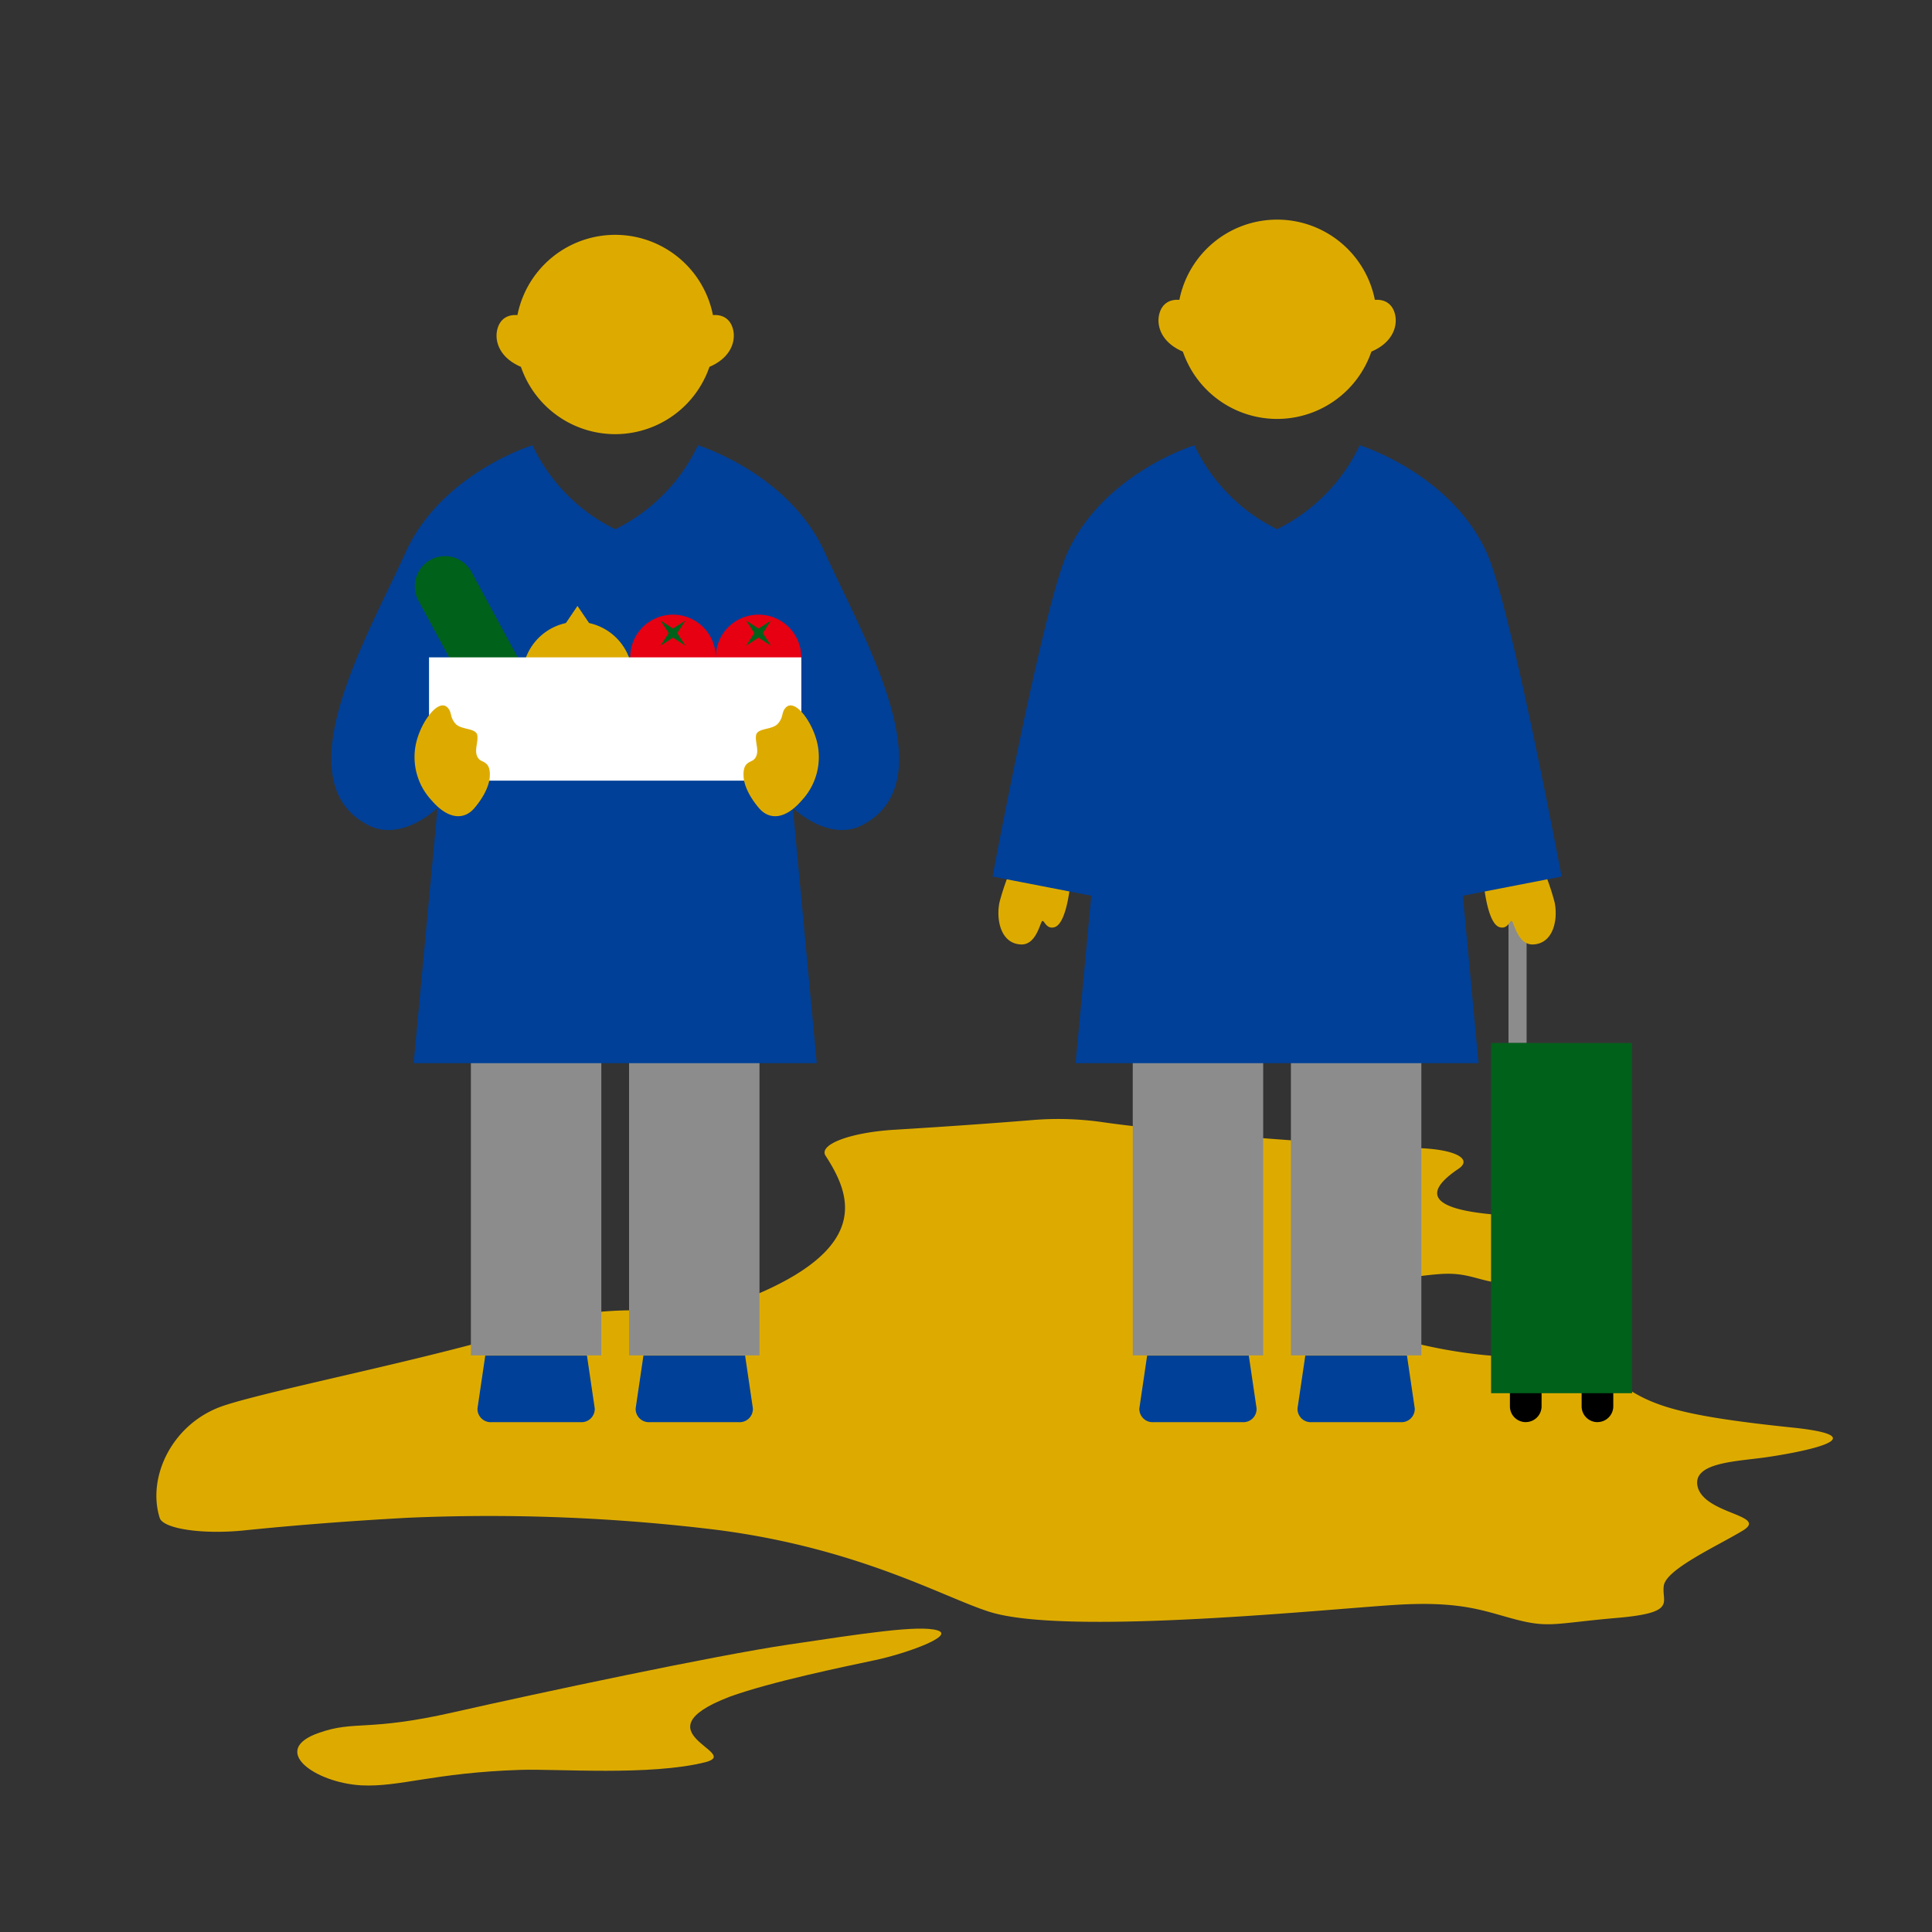 <svg xmlns="http://www.w3.org/2000/svg" xmlns:xlink="http://www.w3.org/1999/xlink" width="330" height="330" viewBox="0 0 330 330"><rect x="0" y="0" width="330" height="330" fill="#333333" stroke="none"/><defs><clipPath id="a"><rect width="286.364" height="267.465" fill="none"/></clipPath><clipPath id="c"><rect width="330" height="330"/></clipPath></defs><g id="b" clip-path="url(#c)"><g transform="translate(26.714 37.512)"><g clip-path="url(#a)"><path d="M66.546,298.925c4.014-1.406,10.433-2.216,16.333-2.034,6.738.229,13.352-.212,18.045-2.089,21.637-8.624,17.558-17.892,13.335-24.411-1.076-1.9,4.389-3.937,11.91-4.378,9.132-.554,17.426-1.155,22.967-1.606a53.3,53.3,0,0,1,12.271.288c12.583,1.838,38.848,3.737,54.8,4.49,5.765.276,8.557,1.864,6.251,3.469-9.9,6.636,1,8.634,22.008,8.142,4.5-.1,7.5.834,6.709,2.014-2.638,3.475-12.888,8.968-18.027,9.391-6.583.545-7.918-1.93-13.727-1.546s-16.776,2.468-18.863,5.056,22.326,11.324,40.179,8.611c7.811.239,7.188,3.573,8.449,4.461,5.536,4.093,9.565,5.955,30.225,8.1,15.136,1.574,1.778,4.184-4.609,5.1-5.21.725-12.894.9-11.455,5.323,1.607,4.43,11.935,4.557,7.634,7.172s-13.051,6.559-13.5,9.393,2.408,4.629-7.936,5.523-11.566,1.742-17.011.361-9.139-3.224-20.15-2.624-56.771,5.455-70.086,1.228c-7.743-2.431-22.166-10.8-46.266-13.96a319.6,319.6,0,0,0-53.163-2.1c-11.414.629-20.079,1.362-28.142,2.18-6.954.677-13.512-.308-14.154-2.131-2.236-7.019,2.171-16.264,10.9-19.189s39.988-8.909,55.065-14.231" transform="translate(0 -110.562)" fill="#ddab00"/><path d="M115.174,425.526c7.186-2.6,19.5-5.121,24.987-6.29,4.947-1.046,13.717-4.122,10.546-5.068s-12.754.552-25.429,2.436-42.426,8.21-57.2,11.557-16.792,1.344-22.964,3.5c-8.634,2.981-.673,8.538,7.2,8.985,6.6.324,12.344-2.158,27.177-2.644,6.276-.205,22.22,1.058,31.616-1.319,6.331-1.631-11.759-5.058,4.068-11.153" transform="translate(-17.312 -173.206)" fill="#ddab00"/><path d="M122.513,4.471a17.022,17.022,0,1,1-17.022,17.022A17.022,17.022,0,0,1,122.513,4.471" transform="translate(-44.148 -1.871)" fill="#ddab00"/><path d="M103.993,28.1c-2.168-.385-3.556.633-3.973,2.452-.491,2.14.568,4.977,4.358,6.448Z" transform="translate(-41.811 -11.725)" fill="#ddab00"/><path d="M162.308,28.1c2.168-.385,3.556.633,3.973,2.452.491,2.14-.568,4.977-4.358,6.448Z" transform="translate(-67.764 -11.725)" fill="#ddab00"/><path d="M111.847,345.04H96.782a2.262,2.262,0,0,1-2.479-2.348l1.329-9.018H113l1.329,9.018a2.262,2.262,0,0,1-2.479,2.348" transform="translate(-39.458 -139.641)" fill="#004098"/><path d="M158.305,345.04H143.24a2.262,2.262,0,0,1-2.479-2.348l1.329-9.018h17.365l1.329,9.018a2.262,2.262,0,0,1-2.479,2.348" transform="translate(-58.9 -139.641)" fill="#004098"/><rect width="22.279" height="52.757" transform="translate(53.718 141.24)" fill="#8c8c8c"/><rect width="22.279" height="52.757" transform="translate(80.734 141.24)" fill="#8c8c8c"/><path d="M135.709,84.672C129.581,71.049,114,66.285,114,66.285a30.451,30.451,0,0,1-14.13,14.341A30.448,30.448,0,0,1,85.736,66.285S70.15,71.049,64.023,84.672c-6.229,13.849-21.064,38.9-6.334,46.5,3.445,1.779,7.729.636,11.829-2.912l-4.075,43.563H134.29l-4.076-43.563c4.1,3.547,8.385,4.691,11.829,2.912,14.731-7.609-.1-32.656-6.334-46.5M68.8,117.406h1.729l-.118,1.265Zm60.512,1.265-.119-1.265h1.729Z" transform="translate(-21.501 -27.74)" fill="#004098"/><path d="M178.917,123.341a7.31,7.31,0,1,1-7.31-7.31,7.31,7.31,0,0,1,7.31,7.31" transform="translate(-68.758 -48.559)" fill="#e60012"/><path d="M173.242,117.783l1.681,2.607.926-.926Z" transform="translate(-72.501 -49.292)" fill="#00611a"/><path d="M178.618,117.783l-1.681,2.607-.926-.926Z" transform="translate(-73.66 -49.292)" fill="#00611a"/><path d="M178.618,123.248l-1.681-2.607-.926.926Z" transform="translate(-73.66 -50.487)" fill="#00611a"/><path d="M173.242,123.248l1.681-2.607.926.926Z" transform="translate(-72.501 -50.487)" fill="#00611a"/><path d="M153.781,123.341a7.31,7.31,0,1,1-7.309-7.31,7.31,7.31,0,0,1,7.309,7.31" transform="translate(-58.238 -48.559)" fill="#e60012"/><path d="M148.105,117.783l1.681,2.607.926-.926Z" transform="translate(-61.982 -49.292)" fill="#00611a"/><path d="M153.482,117.783,151.8,120.39l-.926-.926Z" transform="translate(-63.14 -49.292)" fill="#00611a"/><path d="M153.482,123.248,151.8,120.64l-.926.926Z" transform="translate(-63.14 -50.487)" fill="#00611a"/><path d="M148.105,123.248l1.681-2.607.926.926Z" transform="translate(-61.982 -50.487)" fill="#00611a"/><path d="M126.324,127.553a9.408,9.408,0,1,1-9.409-9.409,9.409,9.409,0,0,1,9.409,9.409" transform="translate(-44.991 -49.443)" fill="#ddab00"/><path d="M121.04,113.47l-3.677,5.436h7.355Z" transform="translate(-49.116 -47.487)" fill="#ddab00"/><path d="M95.021,129.8h0a5.15,5.15,0,0,1-6.981-2.078L76.431,106.27a5.151,5.151,0,0,1,9.059-4.9L97.1,122.817a5.15,5.15,0,0,1-2.078,6.981" transform="translate(-31.726 -41.292)" fill="#00611a"/><rect width="63.592" height="21.058" transform="translate(46.567 74.77)" fill="#fff"/><path d="M185.03,149.038c-.873-3.683-3.873-7.667-5.41-5.917-.726.826-.3,1.569-1.289,2.688s-3.513.694-3.733,1.986.77,2.967-.324,4.1c-.569.588-2.016.374-1.8,3.067.164,2.053,1.7,4.215,2.671,5.327,1.65,1.9,4.323,2.027,7.244-1.357A10.836,10.836,0,0,0,185.03,149.038Z" transform="translate(-72.17 -59.718)" fill="#ddab00"/><path d="M76.106,149.038c.873-3.683,3.873-7.667,5.41-5.917.726.826.3,1.569,1.289,2.688s3.513.694,3.733,1.986-.77,2.967.324,4.1c.569.588,2.016.374,1.8,3.067-.164,2.053-1.7,4.215-2.671,5.327-1.649,1.9-4.323,2.027-7.243-1.357a10.836,10.836,0,0,1-2.642-9.894" transform="translate(-31.726 -59.718)" fill="#ddab00"/><path d="M259.773,190.749s-.5,8.349-2.862,9.055c-1.653.495-1.815-1.828-2.259-.794s-1.23,3.852-3.485,3.743c-3.541-.163-4.254-4.419-3.648-7.233A42.6,42.6,0,0,1,250,188.643l9.791,2.109Z" transform="translate(-103.505 -78.946)" fill="#ddab00"/><path d="M306.258,345.04H291.193a2.262,2.262,0,0,1-2.479-2.348l1.329-9.018h17.365l1.329,9.018a2.262,2.262,0,0,1-2.479,2.348" transform="translate(-120.818 -139.641)" fill="#004098"/><path d="M352.716,345.04H337.651a2.262,2.262,0,0,1-2.479-2.348l1.329-9.018h17.365l1.329,9.018a2.262,2.262,0,0,1-2.479,2.348" transform="translate(-140.26 -139.641)" fill="#004098"/><rect width="22.279" height="52.757" transform="translate(166.768 141.24)" fill="#8c8c8c"/><rect width="22.279" height="52.757" transform="translate(193.784 141.24)" fill="#8c8c8c"/><path d="M316.945,0a17.022,17.022,0,1,1-17.022,17.022A17.022,17.022,0,0,1,316.945,0" transform="translate(-125.517)" fill="#ddab00"/><path d="M298.426,23.626c-2.168-.385-3.556.633-3.973,2.452-.491,2.14.568,4.977,4.358,6.448Z" transform="translate(-123.18 -9.853)" fill="#ddab00"/><path d="M356.74,23.626c2.168-.385,3.556.633,3.973,2.452.491,2.14-.568,4.977-4.358,6.448Z" transform="translate(-149.133 -9.853)" fill="#ddab00"/><rect width="3.093" height="21.373" transform="translate(230.949 119.269)" fill="#8c8c8c"/><path d="M389.607,190.749s.5,8.349,2.862,9.055c1.653.495,1.815-1.828,2.259-.794s1.23,3.852,3.485,3.743c3.541-.163,4.254-4.419,3.648-7.233a42.6,42.6,0,0,0-2.475-6.877l-9.791,2.109Z" transform="translate(-163.044 -78.946)" fill="#ddab00"/><path d="M342.8,139.947S334.107,93.68,330.03,84.672c-6.159-13.61-21.713-18.387-21.713-18.387A30.446,30.446,0,0,1,294.2,80.62a30.445,30.445,0,0,1-14.117-14.335s-15.554,4.778-21.713,18.387c-4.078,9.007-12.768,55.275-12.768,55.275l16.864,3.277-2.676,28.6H328.61l-2.675-28.6Z" transform="translate(-102.783 -27.74)" fill="#004098"/><path d="M400.271,346.107h0a2.7,2.7,0,0,1-2.7-2.7v-4.474a2.7,2.7,0,1,1,5.409,0V343.4a2.7,2.7,0,0,1-2.7,2.7" transform="translate(-166.38 -140.709)"/><path d="M421.334,346.107h0a2.7,2.7,0,0,1-2.7-2.7v-4.474a2.7,2.7,0,1,1,5.409,0V343.4a2.7,2.7,0,0,1-2.7,2.7" transform="translate(-175.195 -140.709)"/><rect width="24.085" height="59.816" transform="translate(227.972 140.641)" fill="#00611a"/></g></g></g></svg>